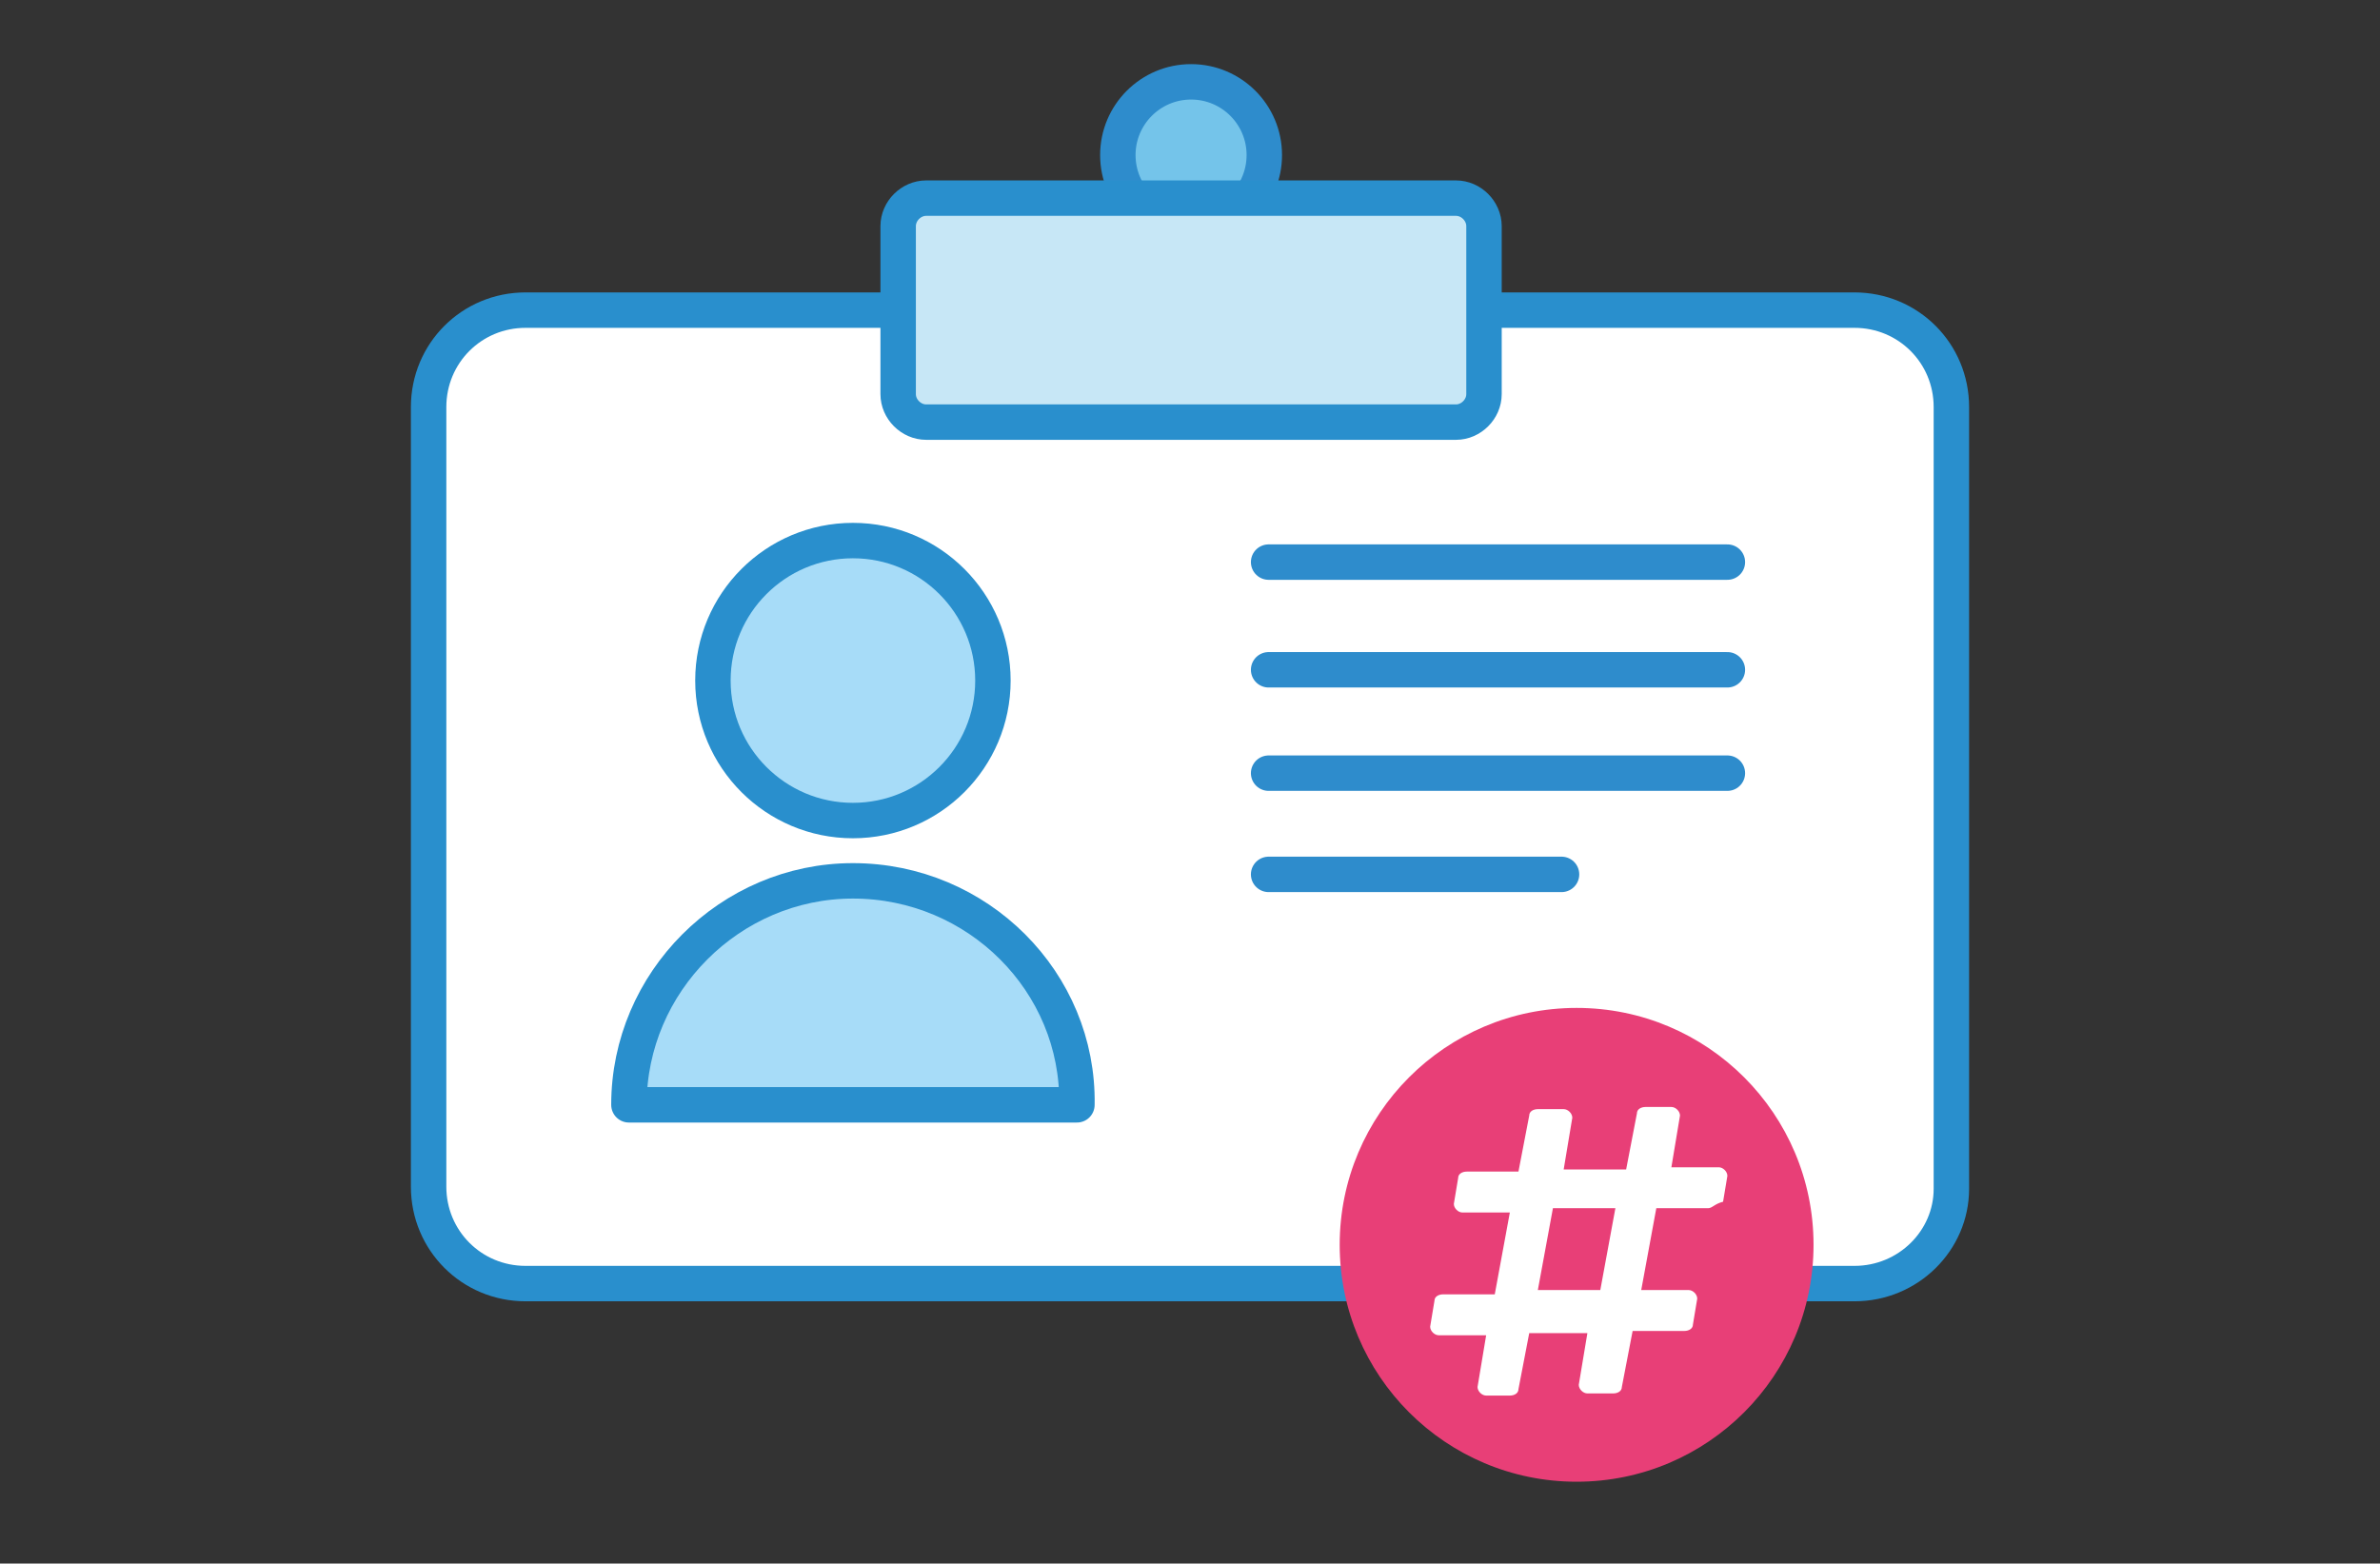 <?xml version="1.0" encoding="utf-8"?>
<!-- Generator: Adobe Illustrator 24.1.0, SVG Export Plug-In . SVG Version: 6.00 Build 0)  -->
<svg version="1.1" id="Layer_1" xmlns="http://www.w3.org/2000/svg" xmlns:xlink="http://www.w3.org/1999/xlink" x="0px" y="0px"
	 viewBox="0 0 110.5 72.6" enable-background="new 0 0 110.5 72.6" xml:space="preserve">
<rect x="0" y="0" width="110.5" height="72.6" fill="#333333" stroke="none"/>
<g>
	
		<path fill="#FFFFFF" stroke="#298FCD" stroke-width="1.645" stroke-linecap="round" stroke-linejoin="round" stroke-miterlimit="10" d="
		M86.1,59.6H24.4c-2.5,0-4.5-2-4.5-4.5V18.9c0-2.5,2-4.5,4.5-4.5h61.7c2.5,0,4.5,2,4.5,4.5v36.3C90.6,57.6,88.6,59.6,86.1,59.6z"/>
	
		<circle fill="#74C4EA" stroke="#2E8CCC" stroke-width="1.645" stroke-linecap="round" stroke-linejoin="round" stroke-miterlimit="10" cx="55.3" cy="7.2" r="3.4"/>
	
		<path fill="#C7E7F6" stroke="#298FCD" stroke-width="1.645" stroke-linecap="round" stroke-linejoin="round" stroke-miterlimit="10" d="
		M67.6,19.6H43c-0.7,0-1.3-0.6-1.3-1.3v-7.8c0-0.7,0.6-1.3,1.3-1.3h24.6c0.7,0,1.3,0.6,1.3,1.3v7.8C68.9,19,68.3,19.6,67.6,19.6z"/>
	<g>
		
			<circle fill="#A7DCF8" stroke="#298FCD" stroke-width="1.645" stroke-linecap="round" stroke-linejoin="round" stroke-miterlimit="10" cx="39.6" cy="31.6" r="6.5"/>
		
			<path fill="#A7DCF8" stroke="#298FCD" stroke-width="1.645" stroke-linecap="round" stroke-linejoin="round" stroke-miterlimit="10" d="
			M39.6,40.9c-5.7,0-10.4,4.7-10.4,10.4h20.8C50.1,45.6,45.4,40.9,39.6,40.9z"/>
	</g>
	<g>
		
			<line fill="#A6DBF8" stroke="#2E8CCC" stroke-width="1.645" stroke-linecap="round" stroke-linejoin="round" stroke-miterlimit="10" x1="58.9" y1="35.9" x2="80.2" y2="35.9"/>
		
			<line fill="#A6DBF8" stroke="#2E8CCC" stroke-width="1.645" stroke-linecap="round" stroke-linejoin="round" stroke-miterlimit="10" x1="58.9" y1="40.6" x2="72.5" y2="40.6"/>
		
			<line fill="#A6DBF8" stroke="#2E8CCC" stroke-width="1.645" stroke-linecap="round" stroke-linejoin="round" stroke-miterlimit="10" x1="58.9" y1="31.1" x2="80.2" y2="31.1"/>
		
			<line fill="#A6DBF8" stroke="#2E8CCC" stroke-width="1.645" stroke-linecap="round" stroke-linejoin="round" stroke-miterlimit="10" x1="58.9" y1="26.1" x2="80.2" y2="26.1"/>
	</g>
	<circle fill="#E83F77" cx="73.2" cy="57.8" r="11"/>
	<g>
		<path fill="#FFFFFF" d="M79.3,56.1h-2.4l-0.7,3.8h2.2c0.2,0,0.4,0.2,0.4,0.4l-0.2,1.2c0,0.2-0.2,0.3-0.4,0.3h-2.4l-0.5,2.6
			c0,0.2-0.2,0.3-0.4,0.3h-1.2c-0.2,0-0.4-0.2-0.4-0.4l0.4-2.4H71l-0.5,2.6c0,0.2-0.2,0.3-0.4,0.3H69c-0.2,0-0.4-0.2-0.4-0.4
			l0.4-2.4h-2.2c-0.2,0-0.4-0.2-0.4-0.4l0.2-1.2c0-0.2,0.2-0.3,0.4-0.3h2.4l0.7-3.8h-2.2c-0.2,0-0.4-0.2-0.4-0.4l0.2-1.2
			c0-0.2,0.2-0.3,0.4-0.3h2.4l0.5-2.6c0-0.2,0.2-0.3,0.4-0.3h1.2c0.2,0,0.4,0.2,0.4,0.4l-0.4,2.4h2.9l0.5-2.6c0-0.2,0.2-0.3,0.4-0.3
			h1.2c0.2,0,0.4,0.2,0.4,0.4l-0.4,2.4h2.2c0.2,0,0.4,0.2,0.4,0.4l-0.2,1.2C79.6,55.9,79.5,56.1,79.3,56.1z M75,56.1h-2.9l-0.7,3.8
			h2.9L75,56.1z"/>
	</g>
</g>
</svg>
